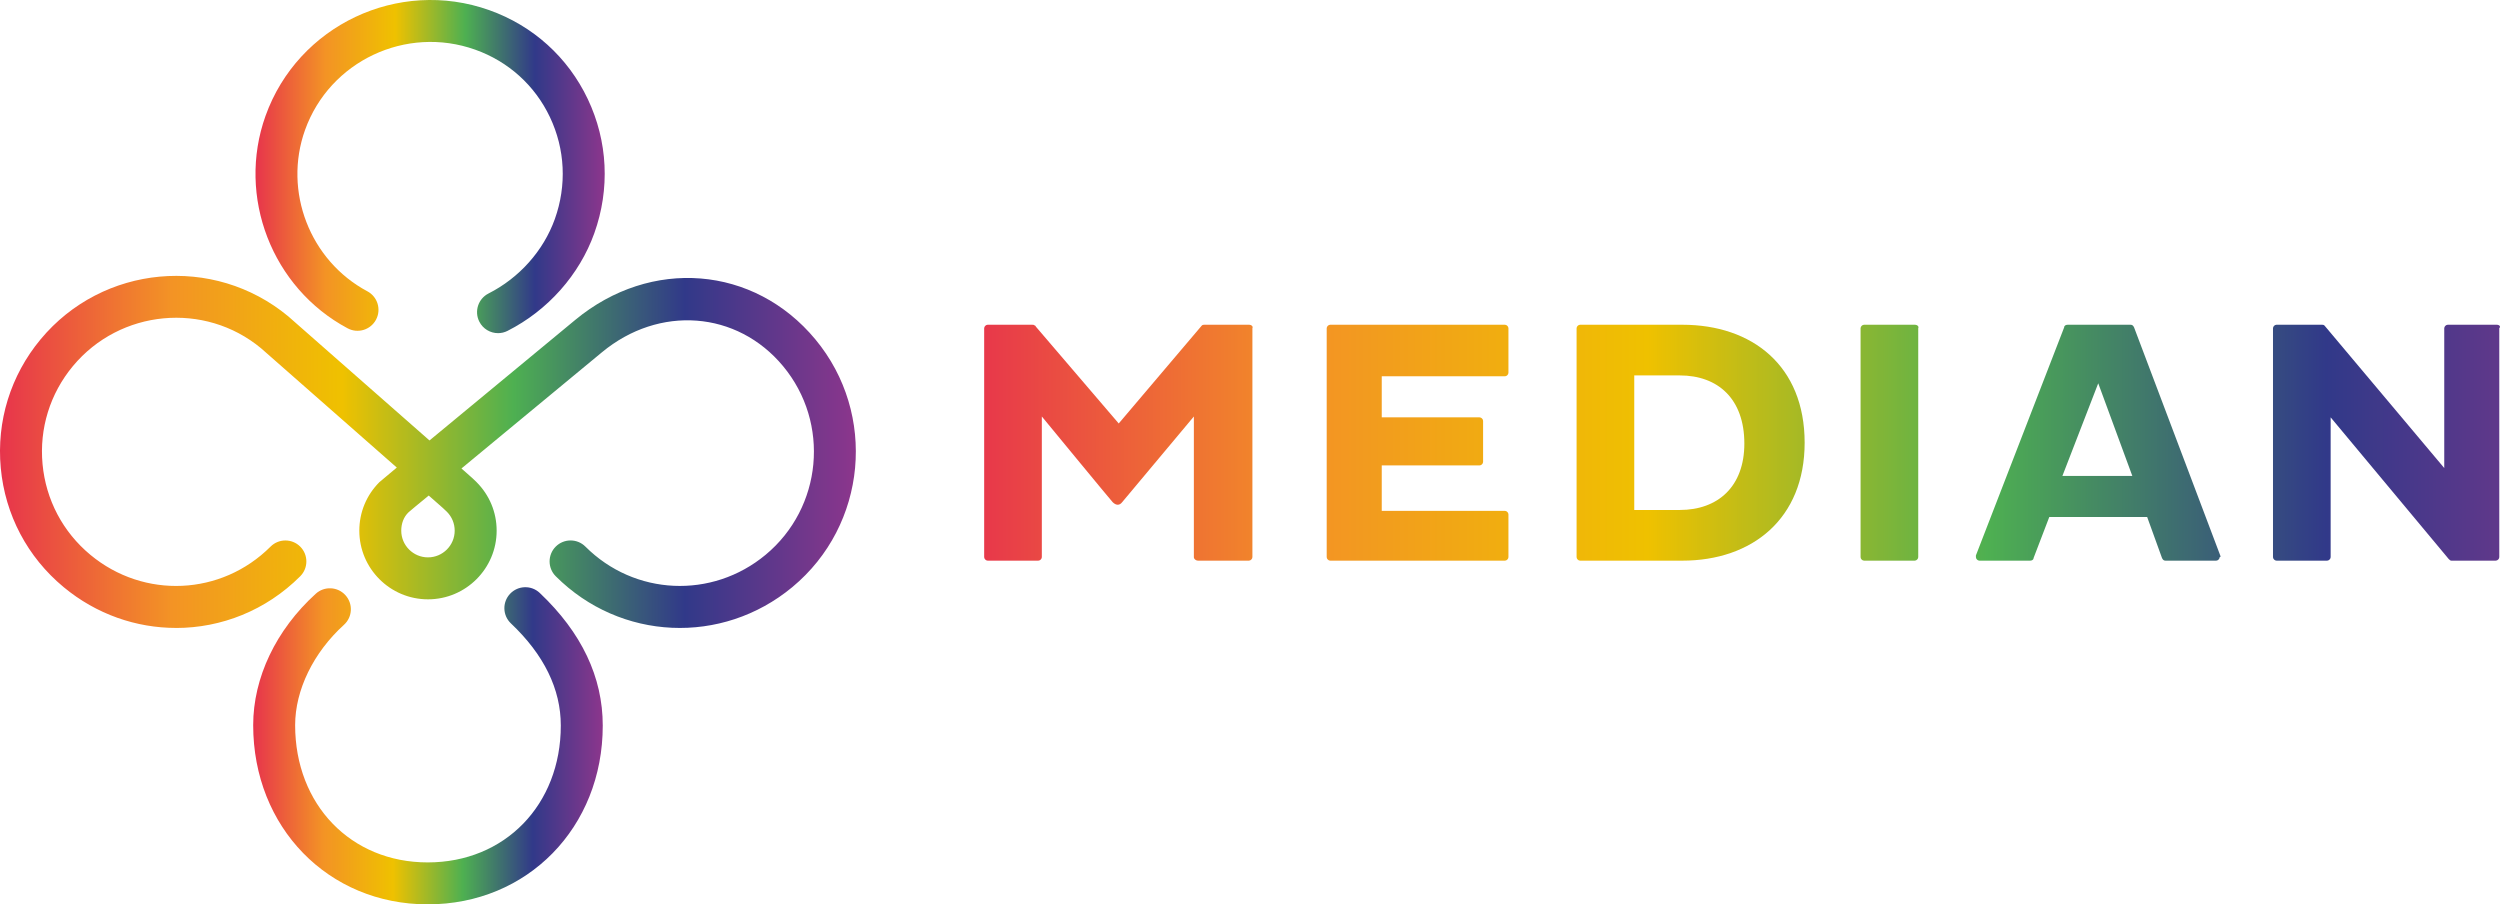 <?xml version="1.0" encoding="UTF-8"?><svg id="Ebene_2" xmlns="http://www.w3.org/2000/svg" xmlns:xlink="http://www.w3.org/1999/xlink" viewBox="0 0 425.197 153.811"><defs><linearGradient id="Neues_Verlaufsfeld_1" x1="164.756" y1="75.294" x2="453.379" y2="75.294" gradientUnits="userSpaceOnUse"><stop offset="0" stop-color="#e7344c"/><stop offset=".2" stop-color="#f39325"/><stop offset=".4" stop-color="#efc100"/><stop offset=".6" stop-color="#4eb051"/><stop offset=".8" stop-color="#313989"/><stop offset="1" stop-color="#8c368c"/></linearGradient><linearGradient id="Neues_Verlaufsfeld_1-2" x1="164.756" x2="453.379" xlink:href="#Neues_Verlaufsfeld_1"/><linearGradient id="Neues_Verlaufsfeld_1-3" x1="164.756" y1="75.294" x2="453.379" y2="75.294" xlink:href="#Neues_Verlaufsfeld_1"/><linearGradient id="Neues_Verlaufsfeld_1-4" x1="164.756" x2="453.379" xlink:href="#Neues_Verlaufsfeld_1"/><linearGradient id="Neues_Verlaufsfeld_1-5" x1="164.756" y1="75.294" x2="453.379" y2="75.294" xlink:href="#Neues_Verlaufsfeld_1"/><linearGradient id="Neues_Verlaufsfeld_1-6" x1="164.756" x2="453.379" xlink:href="#Neues_Verlaufsfeld_1"/><linearGradient id="Unbenannter_Verlauf_41" x1="43.454" y1="28.331" x2="102.849" y2="28.331" gradientUnits="userSpaceOnUse"><stop offset="0" stop-color="#e7344c"/><stop offset=".2" stop-color="#f39325"/><stop offset=".4" stop-color="#efc100"/><stop offset=".6" stop-color="#4eb051"/><stop offset=".8" stop-color="#313989"/><stop offset="1" stop-color="#8c368c"/></linearGradient><linearGradient id="Unbenannter_Verlauf_41-2" x1="43.062" y1="126.842" x2="102.515" y2="126.842" xlink:href="#Unbenannter_Verlauf_41"/><linearGradient id="Unbenannter_Verlauf_41-3" x1="0" y1="76.86" x2="145.559" y2="76.86" xlink:href="#Unbenannter_Verlauf_41"/></defs><g id="Ebene_1-2"><path d="M286.126,55.232h-17.387c-.297,0-.594.297-.594.594v38.936c0,.297.297.594.594.594h17.387c11.889,0,20.806-7.133,20.806-20.062,0-13.078-8.917-20.062-20.806-20.062ZM285.68,86.737h-7.728v-22.886h7.728c6.539,0,10.997,4.012,10.997,11.592,0,7.282-4.458,11.294-10.997,11.294Z" fill="url(#Neues_Verlaufsfeld_1)" stroke-width="0"/><path d="M325.657,55.232h-8.619c-.297,0-.594.297-.594.594v38.936c0,.297.297.594.594.594h8.619c.297,0,.594-.297.594-.594v-38.936c.149-.297-.149-.594-.594-.594Z" fill="url(#Neues_Verlaufsfeld_1-2)" stroke-width="0"/><path d="M377.67,94.614h0l-14.712-38.936c-.149-.297-.297-.446-.594-.446h-10.7c-.297,0-.594.149-.594.446l-15.01,38.787h0v.297c0,.297.297.594.594.594h8.619c.297,0,.594-.149.594-.446l2.675-6.985h16.644l2.526,6.985h0c.149.297.297.446.594.446h8.619c.297,0,.594-.297.594-.594q.149,0,.149-.149ZM350.772,80.942l6.093-15.753,5.796,15.753h-11.889Z" fill="url(#Neues_Verlaufsfeld_1-3)" stroke-width="0"/><path d="M424.631,55.232h-8.322c-.297,0-.594.297-.594.594v23.778l-20.36-24.224c-.149-.149-.297-.149-.446-.149h-7.728c-.297,0-.594.297-.594.594v38.936c0,.297.297.594.594.594h8.619c.297,0,.594-.297.594-.594v-23.778l20.062,24.075c.149.149.297.297.446.297h7.579c.297,0,.594-.297.594-.594v-38.936c.297-.297 0-.594-.446-.594Z" fill="url(#Neues_Verlaufsfeld_1-4)" stroke-width="0"/><path d="M256.553,55.826c0-.297-.297-.594-.594-.594h-29.722c-.297,0-.594.297-.594.594v38.936c0,.297.297.594.594.594h29.722c.297,0,.594-.297.594-.594v-7.282c0-.297-.297-.594-.594-.594h-20.954v-7.728h16.644c.297,0,.594-.297.594-.594h0v-6.985h0c0-.297-.297-.594-.594-.594h-16.644v-6.985h20.954c.297,0,.594-.297.594-.594v-7.579Z" fill="url(#Neues_Verlaufsfeld_1-5)" stroke-width="0"/><path d="M212.415,55.232h-7.579c-.149,0-.297,0-.446.149h0l-14.118,16.644-14.118-16.496s0-.149-.149-.149h0c-.149-.149-.297-.149-.446-.149h-7.579c-.297,0-.594.297-.594.594v38.936c0,.297.297.594.594.594h8.619c.297,0,.594-.297.594-.594h0v-23.926s11.74,14.267,12.037,14.564c.297.297,0,0,0,0,.594.594,1.189.594,1.635,0h0l12.186-14.564v23.926c0,.297.297.594.743.594h8.619c.297,0,.594-.297.594-.594v-38.936c.149-.297-.149-.594-.594-.594Z" fill="url(#Neues_Verlaufsfeld_1-6)" stroke-width="0"/><path d="M84.706,56.662c-1.302,0-2.556-.714-3.184-1.955-.891-1.757-.189-3.903,1.569-4.794,5.238-2.655,9.346-7.267,11.274-12.654,2.049-5.727,1.753-11.887-.834-17.343-2.559-5.393-7.074-9.467-12.715-11.471-11.76-4.181-24.744,1.953-28.937,13.669-3.73,10.425.83,22.218,10.607,27.433,1.737.927,2.395,3.088,1.467,4.825-.927,1.739-3.085,2.396-4.825,1.469-12.874-6.868-18.878-22.401-13.966-36.131C50.676,4.301,67.739-3.768,83.204,1.723c7.439,2.644,13.395,8.019,16.771,15.137,3.406,7.181,3.798,15.279,1.106,22.803-2.535,7.087-7.917,13.141-14.765,16.613-.517.262-1.067.386-1.609.386Z" fill="url(#Unbenannter_Verlauf_41)" stroke-width="0"/><path d="M72.742,153.811c-16.92,0-29.68-13.104-29.68-30.48,0-8.064,3.881-16.21,10.647-22.351,1.46-1.324,3.715-1.214,5.039.245,1.324,1.459,1.215,3.714-.244,5.038-5.203,4.721-8.307,11.102-8.307,17.068,0,13.528,9.481,23.347,22.546,23.347,13.118,0,22.638-9.79,22.638-23.278,0-6.2-2.853-12.045-8.483-17.372-1.431-1.354-1.493-3.612-.139-5.042,1.354-1.432,3.615-1.49,5.042-.139,7.11,6.727,10.715,14.315,10.715,22.553,0,17.337-12.8,30.411-29.773,30.411Z" fill="url(#Unbenannter_Verlauf_41-2)" stroke-width="0"/><path d="M29.944,106.799c-6.75,0-13.524-2.298-19.131-6.951C4.664,94.744.87,87.551.131,79.594c-.74-7.957,1.665-15.727,6.769-21.876,10.536-12.694,29.436-14.448,42.132-3.912,12.152,10.694,19.504,17.148,24.016,21.105,4.879-4.039,12.583-10.41,24.765-20.482,12.876-10.675,30.443-9.261,40.862,3.289,10.536,12.694,8.782,31.594-3.911,42.131-11.969,9.93-29.266,9.137-40.245-1.843-1.393-1.393-1.393-3.651,0-5.044,1.393-1.392,3.651-1.393,5.045.001,8.356,8.356,21.533,8.959,30.644,1.398,9.667-8.025,11.004-22.419,2.979-32.086-7.822-9.424-21.075-10.433-30.825-2.35-4.21,3.482-15.652,12.942-23.878,19.75,1.987,1.744,2.088,1.846,2.563,2.32,2.206,2.207,3.421,5.14,3.421,8.258,0,6.439-5.239,11.678-11.678,11.678-6.439,0-11.678-5.238-11.678-11.678,0-3.12,1.216-6.053,3.422-8.258.064-.065.125-.126,2.953-2.474-4.567-4.006-11.734-10.298-23.088-20.292-9.589-7.957-23.981-6.622-32.008,3.046-3.887,4.683-5.718,10.6-5.155,16.661.563,6.06,3.451,11.538,8.136,15.426,9.108,7.562,22.283,6.96,30.644-1.398,1.393-1.392,3.651-1.393,5.045.001,1.393,1.393,1.393,3.651,0,5.044-5.836,5.835-13.458,8.793-21.115,8.793ZM69.489,87.126c-.857.808-1.245,1.957-1.245,3.126,0,2.506,2.038,4.545,4.544,4.545,2.506,0,4.544-2.039,4.544-4.545,0-1.213-.472-2.355-1.331-3.214-.377-.378-.428-.429-3.084-2.757-1.808,1.498-3.072,2.509-3.428,2.845Z" fill="url(#Unbenannter_Verlauf_41-3)" stroke-width="0"/></g></svg>